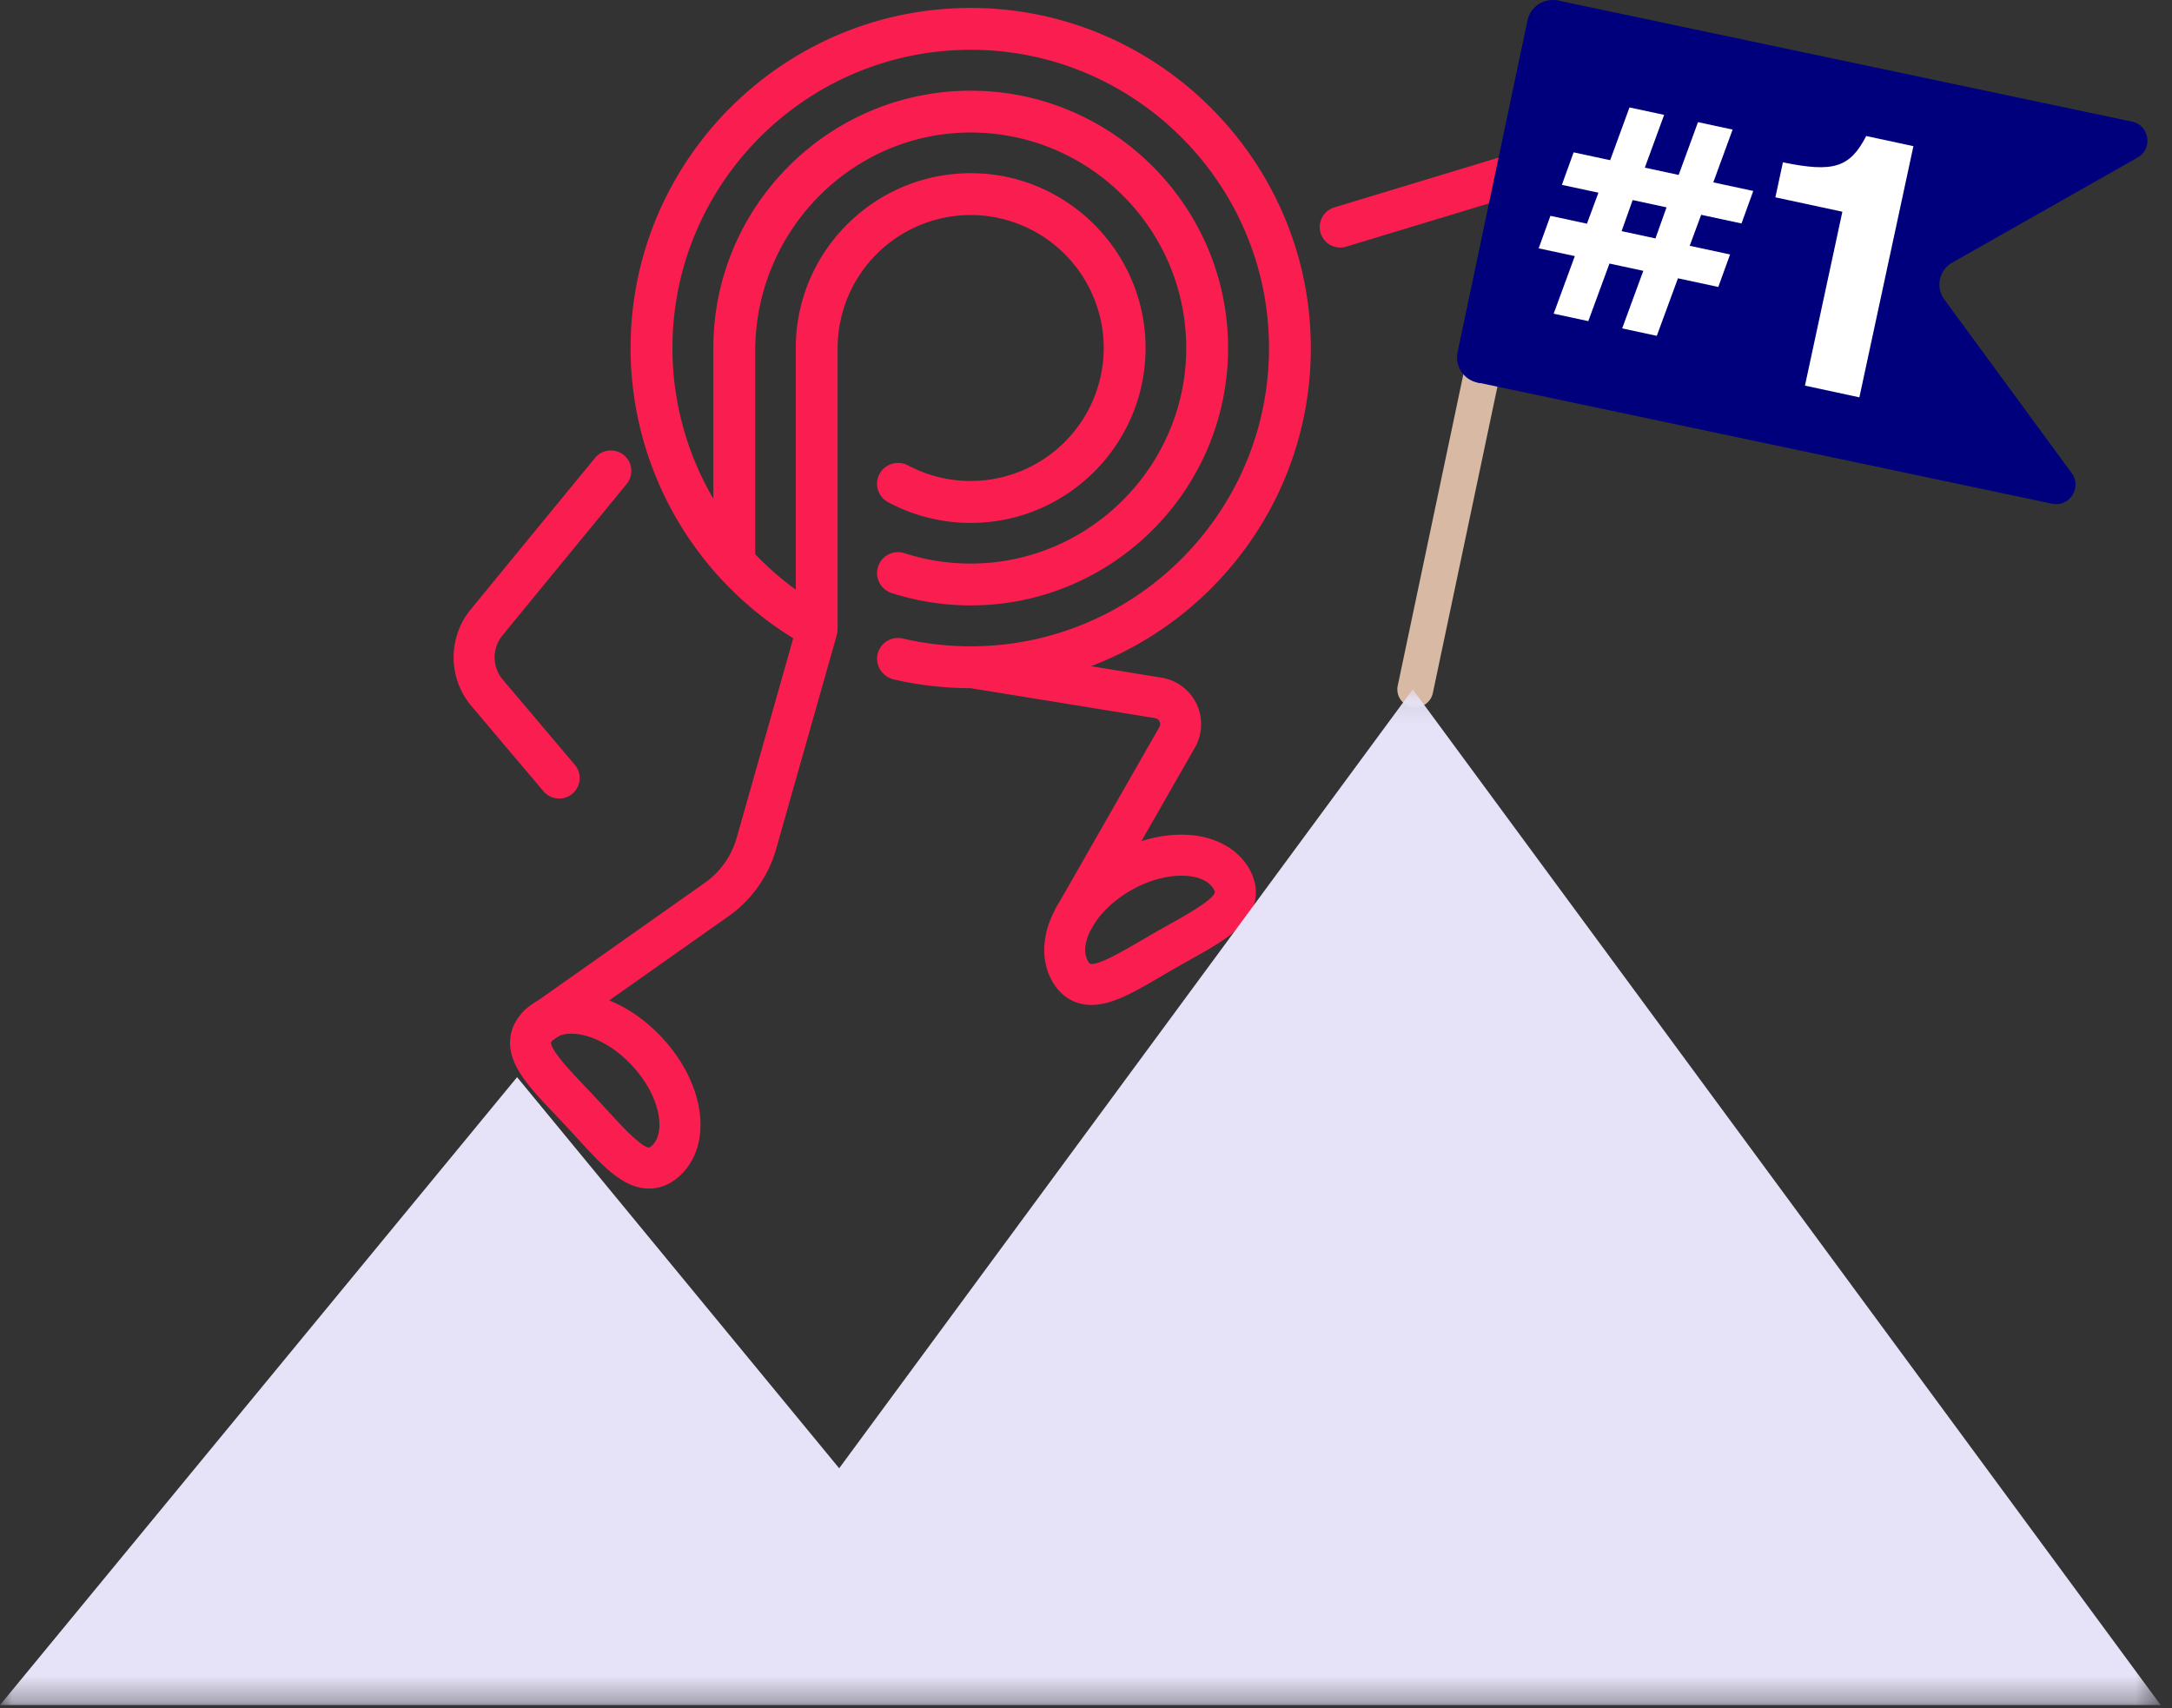 <svg xmlns="http://www.w3.org/2000/svg" xmlns:xlink="http://www.w3.org/1999/xlink" width="89" height="70" viewBox="0 0 89 70">
    <rect x="0" y="0" width="89" height="70" fill="#333333" stroke="none"/>
    <defs>
        <path id="a" d="M0 .066h88.536v41.619H0z"/>
    </defs>
    <g fill="none" fill-rule="evenodd">
        <path fill="#D8BAA4" d="M57.994 28.984a.735.735 0 0 1-.72-.887L63.005.9a.735.735 0 0 1 1.44.303L58.712 28.4a.735.735 0 0 1-.719.584"/>
        <path fill="#FA1E50" d="M39.885.326C32.15.266 25.839 6.54 25.839 14.262a13.94 13.94 0 0 0 3.622 9.369l.036.037a13.94 13.94 0 0 0 3.554 2.804.857.857 0 0 0 1.271-.751V14.262a5.458 5.458 0 0 1 5.869-5.435 5.466 5.466 0 0 1 5.02 5.013 5.457 5.457 0 0 1-7.996 5.235.872.872 0 0 0-1.14.285.857.857 0 0 0 .316 1.219 7.174 7.174 0 0 0 3.385.849c4.065 0 7.35-3.404 7.157-7.511-.173-3.668-3.15-6.643-6.818-6.812-4.107-.19-7.507 3.094-7.507 7.157v9.901a12.223 12.223 0 0 1-1.663-1.453v-8.322c0-4.93 3.983-9.001 8.912-8.957 4.855.044 8.786 4.025 8.75 8.899-.036 4.78-3.941 8.705-8.722 8.763a8.83 8.83 0 0 1-2.825-.425.857.857 0 1 0-.527 1.632c1.045.337 2.136.508 3.243.508 5.953 0 10.77-4.958 10.538-10.963-.212-5.473-4.648-9.909-10.121-10.12-6.005-.233-10.963 4.584-10.963 10.537v6.175a12.213 12.213 0 0 1-1.676-6.175c0-6.9 5.747-12.482 12.705-12.212 6.343.245 11.484 5.386 11.73 11.729.27 6.958-5.313 12.705-12.213 12.705-.942 0-1.88-.107-2.786-.319a.856.856 0 0 0-1.04.694c-.077.451.233.88.68.983 1.025.237 2.083.357 3.146.357 7.72 0 13.995-6.31 13.936-14.045C53.654 6.573 47.465.384 39.885.326M54.918 10.144a.84.84 0 0 1-.244-1.644l8.142-2.468a.84.84 0 1 1 .488 1.608l-8.142 2.468a.838.838 0 0 1-.244.036M22.913 32.722a.838.838 0 0 1-.642-.297l-2.95-3.487a3.1 3.1 0 0 1-.03-3.969l5.08-6.192a.84.84 0 1 1 1.299 1.065l-5.08 6.193a1.42 1.42 0 0 0 .014 1.818l2.95 3.487a.84.84 0 0 1-.64 1.382"/>
        <path fill="#FA1E50" d="M44.013 38.441a.84.84 0 0 1-.729-1.257l4.22-7.387a.243.243 0 0 0 .01-.23.243.243 0 0 0-.185-.14l-7.45-1.21a.84.84 0 0 1 .27-1.66l7.45 1.213a1.93 1.93 0 0 1 1.365 2.86l-4.221 7.388a.84.84 0 0 1-.73.423"/>
        <path fill="#FA1E50" d="M48.41 35.883c-.65 0-1.394.215-2.07.602-.732.42-1.332 1.01-1.645 1.622-.15.291-.363.844-.116 1.276.043.075.078.107.09.11.318.086 1.377-.535 2.079-.945a67.097 67.097 0 0 1 1.165-.667c.709-.397 1.78-.997 1.868-1.314.003-.012-.007-.058-.05-.133-.248-.432-.832-.528-1.159-.547a2.908 2.908 0 0 0-.161-.004m-3.686 5.297c-.165 0-.328-.02-.489-.063-.323-.086-.778-.312-1.115-.9-.468-.817-.44-1.866.078-2.876.465-.907 1.284-1.729 2.306-2.314 1.023-.585 2.146-.875 3.163-.817 1.134.065 2.052.572 2.52 1.39.337.586.3 1.094.212 1.416-.275.992-1.33 1.583-2.667 2.33l-.57.323c-.194.11-.383.221-.567.329-1.107.648-2.02 1.182-2.871 1.182M22.095 42.832a.839.839 0 0 1-.485-1.526l7.276-5.134a3.386 3.386 0 0 0 1.3-1.838l2.468-8.708a.84.84 0 1 1 1.617.458l-2.468 8.708a5.07 5.07 0 0 1-1.949 2.752l-7.276 5.134a.836.836 0 0 1-.483.154"/>
        <path fill="#FA1E50" d="M23.419 42.358c-.314 0-.576.084-.752.248-.056.052-.087.097-.087.113-.01.328.836 1.218 1.396 1.806.15.158.305.32.462.488l.455.494c.548.6 1.377 1.504 1.706 1.517.014.002.062-.027.118-.079.567-.53.368-2.01-.826-3.289-.823-.882-1.775-1.298-2.472-1.298zm3.18 6.346l-.066-.001c-1.028-.04-1.845-.932-2.88-2.061a66.766 66.766 0 0 0-.444-.482c-.152-.164-.303-.322-.45-.477-1.055-1.11-1.889-1.985-1.858-3.014.01-.334.125-.83.62-1.291 1.36-1.27 3.82-.773 5.598 1.132 1.779 1.905 2.106 4.393.745 5.663-.463.433-.933.531-1.265.531z"/>
        <g transform="translate(0 28.183)">
            <mask id="b" fill="#fff">
                <use xlink:href="#a"/>
            </mask>
            <path fill="#E6E2F7" d="M57.889.066L34.386 31.983 21.188 15.957 0 41.685h88.536z" mask="url(#b)"/>
        </g>
        <path stroke="#00007D" stroke-linecap="round" stroke-width="2.1" d="M60.754 14.649L63.619 1.05"/>
        <path fill="#00007D" d="M84.083 20.64L60.6 15.685a.64.64 0 0 1-.494-.758L63.14.529A.64.64 0 0 1 63.9.034l23.46 4.95c.718.15.867 1.11.229 1.472l-7.599 4.308a1.03 1.03 0 0 0-.322 1.504l5.222 7.12c.433.59-.09 1.402-.806 1.251"/>
        <path fill="#FFF" d="M66.9 8.198l-.453 1.273 1.387.299.454-1.273-1.388-.299zm.99 5.564l-1.42-.305.866-2.359-1.387-.298-.867 2.359-1.419-.305.867-2.36-1.482-.318.482-1.332 1.497.322.47-1.27-1.498-.321.482-1.332 1.498.321.791-2.162 1.42.305-.792 2.163 1.387.298.792-2.163 1.419.305-.792 2.163 1.638.352-.482 1.332-1.653-.355-.47 1.27 1.654.355-.482 1.332-1.653-.355-.867 2.358zM76.19 16.282l-2.23-.48 1.533-7.126-2.745-.59.309-1.435c2.077.43 2.744.215 3.413-1.077l1.934.416-2.214 10.292z"/>
    </g>
</svg>
